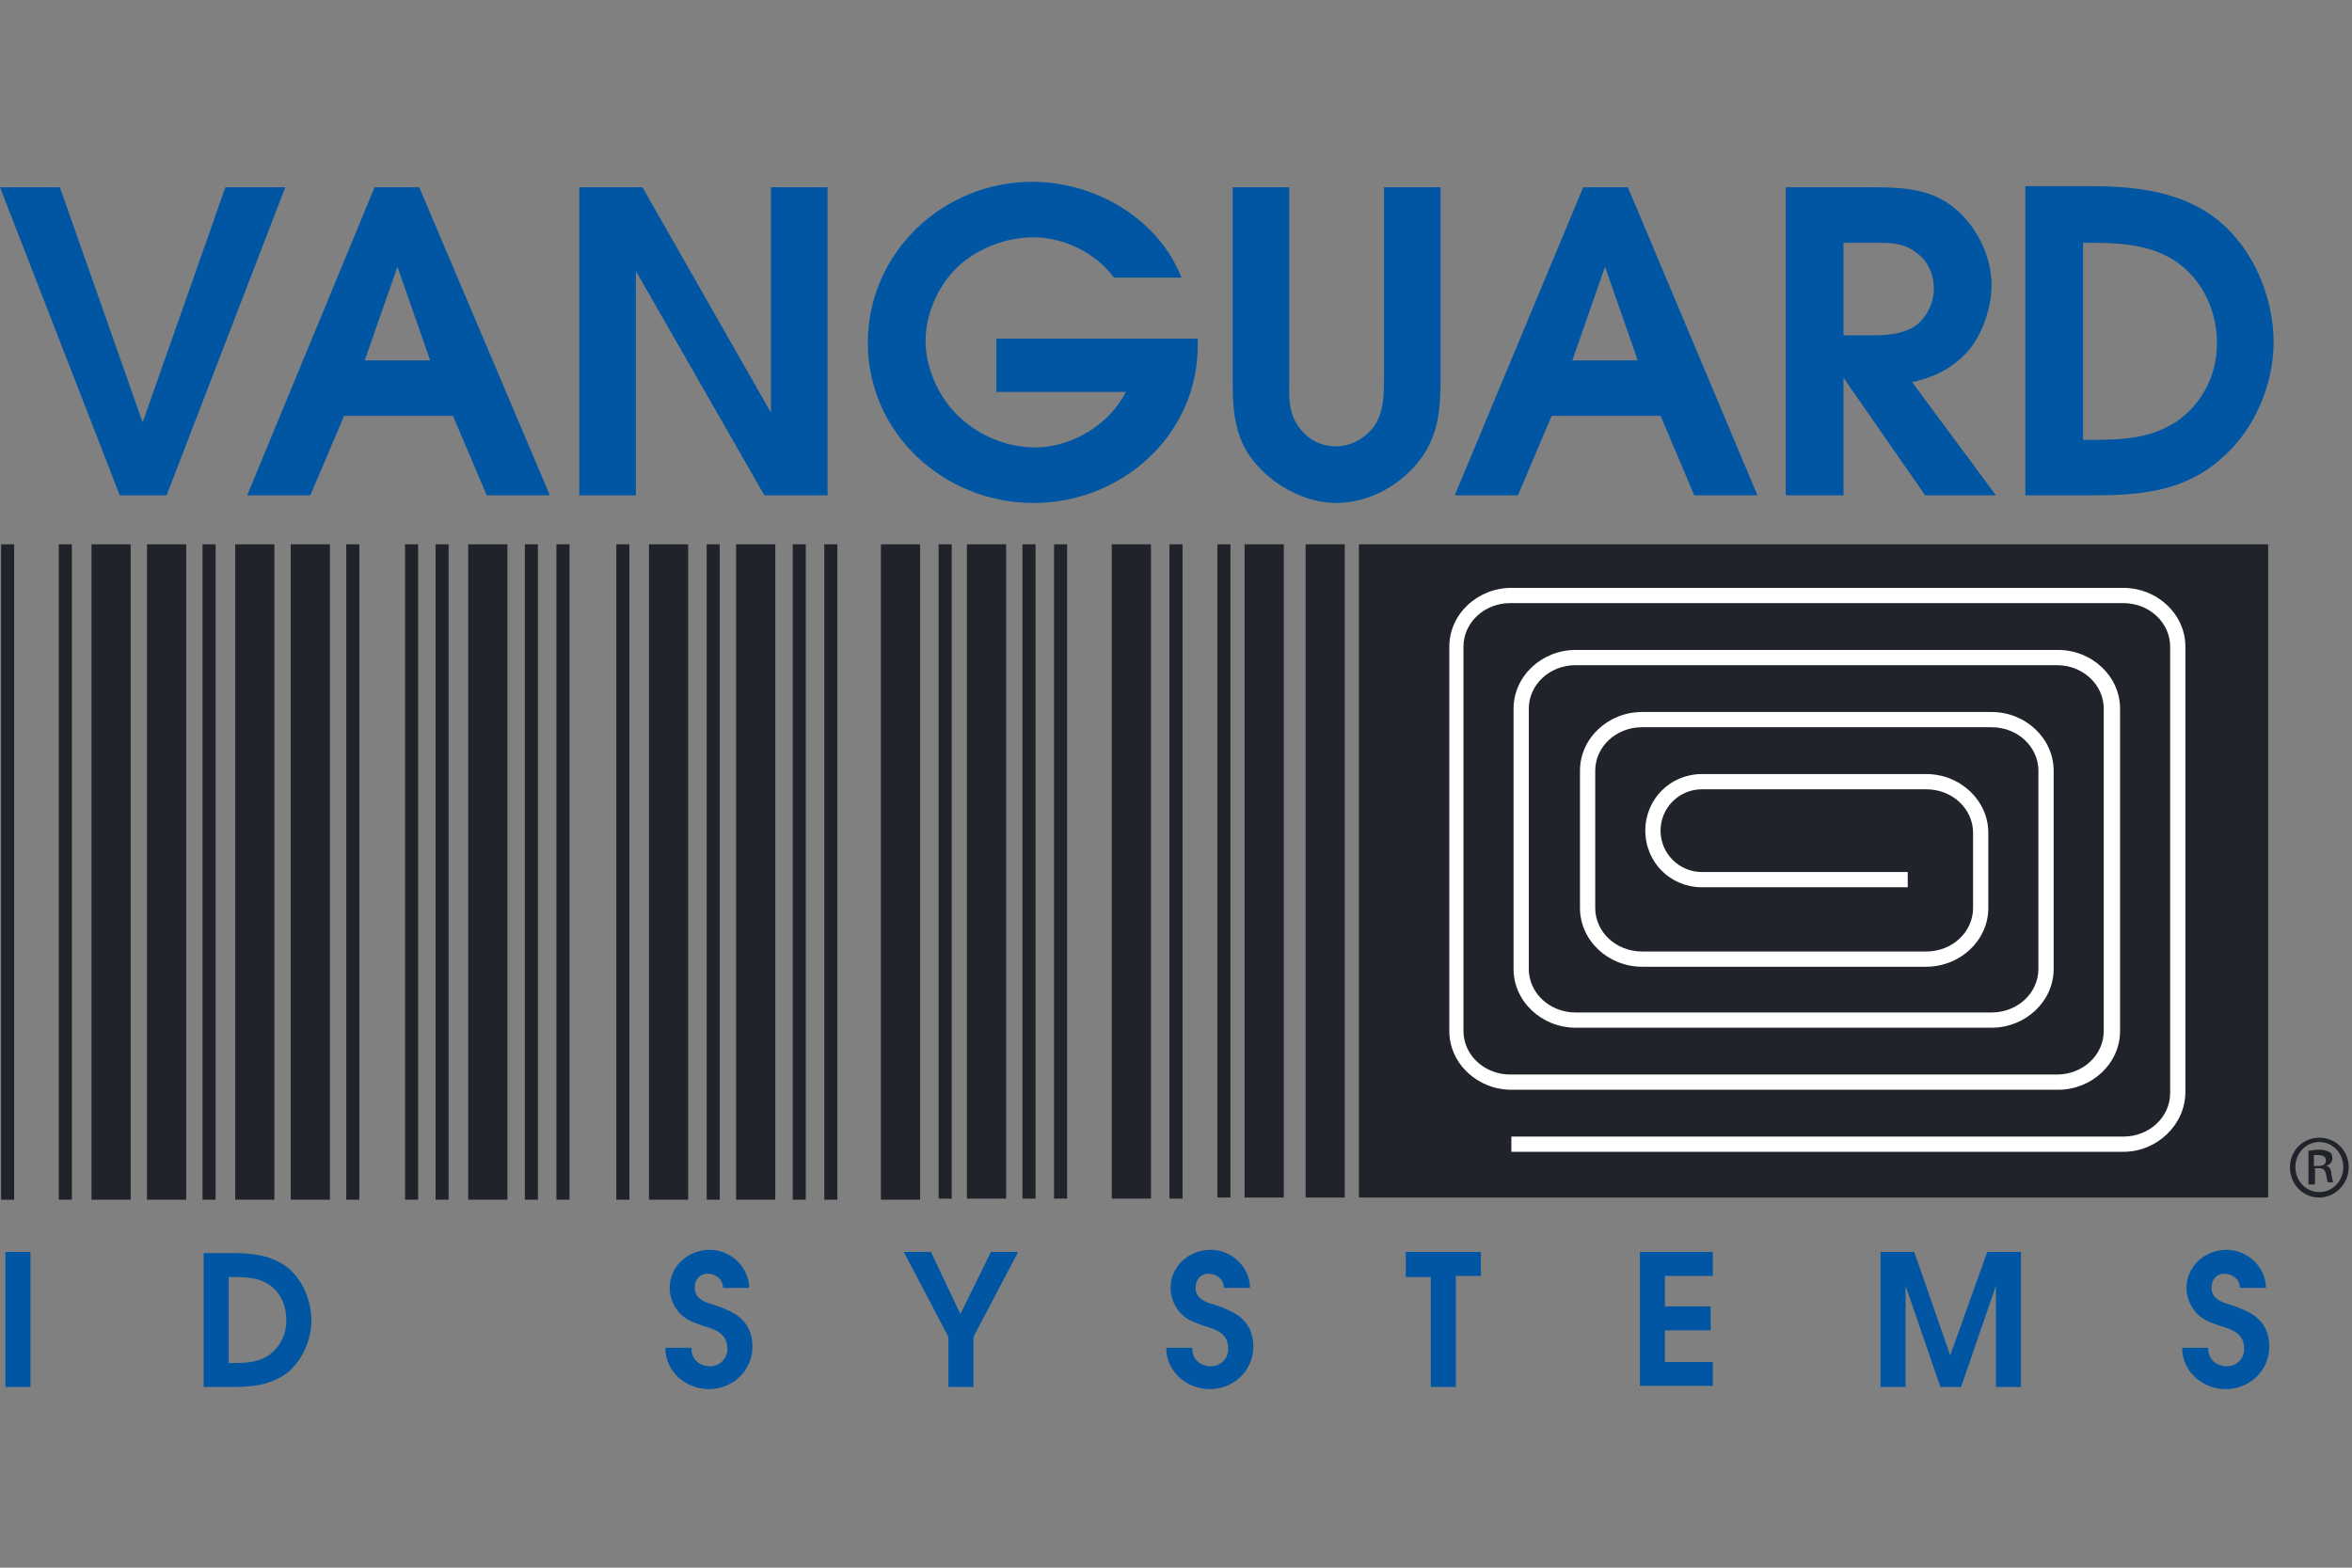<?xml version="1.0" encoding="utf-8"?>
<!-- Generator: Adobe Illustrator 21.1.0, SVG Export Plug-In . SVG Version: 6.00 Build 0)  -->
<!DOCTYPE svg PUBLIC "-//W3C//DTD SVG 1.1//EN" "http://www.w3.org/Graphics/SVG/1.1/DTD/svg11.dtd">
<svg version="1.1" id="Layer_1" xmlns="http://www.w3.org/2000/svg" xmlns:xlink="http://www.w3.org/1999/xlink" x="0px" y="0px"
	 viewBox="0 0 216 144" style="enable-background:new 0 0 216 144;" xml:space="preserve">
<rect x="0" y="0" width="216" height="144" fill="#808080" stroke="none"/>
<style type="text/css">
	.st0{fill:#21232B;}
	.st1{fill:#FFFFFF;}
	.st2{fill:#0156A3;}
</style>
<g>
	<g>
		<g>
			<g>
				<rect x="124.8" y="50" class="st0" width="83.5" height="60"/>
			</g>
		</g>
		<rect x="111.8" y="50" class="st0" width="1.2" height="60"/>
		<rect x="119.9" y="50" class="st0" width="3.6" height="60"/>
		<rect x="93.9" y="50" class="st0" width="1.2" height="60.1"/>
		<rect x="96.8" y="50" class="st0" width="1.2" height="60.1"/>
		<rect x="88.8" y="50" class="st0" width="3.6" height="60.1"/>
		<rect x="86.2" y="50" class="st0" width="1.2" height="60.1"/>
		<rect x="107.4" y="50" class="st0" width="1.2" height="60.1"/>
		<rect x="102.1" y="50" class="st0" width="3.6" height="60.1"/>
		<rect x="114.3" y="50" class="st0" width="3.6" height="60"/>
		<rect x="0.1" y="50" class="st0" width="1.2" height="60.2"/>
		<rect x="5.4" y="50" class="st0" width="1.2" height="60.2"/>
		<rect x="18.6" y="50" class="st0" width="1.2" height="60.2"/>
		<rect x="8.4" y="50" class="st0" width="3.6" height="60.2"/>
		<rect x="13.5" y="50" class="st0" width="3.6" height="60.2"/>
		<rect x="31.8" y="50" class="st0" width="1.2" height="60.2"/>
		<rect x="37.2" y="50" class="st0" width="1.2" height="60.2"/>
		<rect x="21.6" y="50" class="st0" width="3.6" height="60.2"/>
		<rect x="40" y="50" class="st0" width="1.2" height="60.2"/>
		<rect x="48.2" y="50" class="st0" width="1.2" height="60.2"/>
		<rect x="51.1" y="50" class="st0" width="1.2" height="60.2"/>
		<rect x="43" y="50" class="st0" width="3.6" height="60.2"/>
		<rect x="72.8" y="50" class="st0" width="1.2" height="60.2"/>
		<rect x="75.7" y="50" class="st0" width="1.2" height="60.2"/>
		<rect x="67.6" y="50" class="st0" width="3.6" height="60.2"/>
		<rect x="56.6" y="50" class="st0" width="1.2" height="60.2"/>
		<rect x="64.9" y="50" class="st0" width="1.2" height="60.2"/>
		<rect x="59.6" y="50" class="st0" width="3.6" height="60.2"/>
		<rect x="80.9" y="50" class="st0" width="3.6" height="60.2"/>
		<rect x="26.7" y="50" class="st0" width="3.6" height="60.2"/>
		<g>
			<path class="st1" d="M195,105.8h-56.2v-1.4H195c2.4,0,4.3-1.8,4.3-4V59.4c0-2.2-1.9-4-4.3-4h-56.3c-2.4,0-4.3,1.8-4.3,4v35.3
				c0,2.2,1.9,4,4.3,4l50.2,0c2.4,0,4.3-1.8,4.3-4V65.1c0-2.2-1.9-4-4.3-4h-44.2c-2.4,0-4.3,1.8-4.3,4V89c0,2.2,1.9,4,4.3,4l38.2,0
				c2.4,0,4.3-1.8,4.3-4V70.8c0-2.2-1.9-4-4.3-4h-32.1c-2.4,0-4.3,1.8-4.3,4v12.6c0,2.2,1.9,4,4.3,4h26.1c2.4,0,4.3-1.8,4.3-4v-6.9
				c0-2.2-1.9-4-4.3-4l-20.6,0c-2.1,0-3.8,1.7-3.8,3.8c0,2.1,1.7,3.8,3.8,3.8l18.9,0v1.4l-18.9,0c-2.9,0-5.2-2.3-5.2-5.2
				c0-2.9,2.3-5.2,5.2-5.2l20.6,0c3.1,0,5.7,2.4,5.7,5.4v6.9c0,3-2.6,5.4-5.7,5.4h-26.1c-3.1,0-5.7-2.4-5.7-5.4V70.8
				c0-3,2.6-5.4,5.7-5.4h32.1c3.1,0,5.7,2.4,5.7,5.4V89c0,3-2.6,5.4-5.7,5.4l-38.2,0c-3.1,0-5.7-2.4-5.7-5.4V65.1
				c0-3,2.6-5.4,5.7-5.4H189c3.1,0,5.7,2.4,5.7,5.4v29.6c0,3-2.6,5.4-5.7,5.4l-50.2,0c-3.1,0-5.7-2.4-5.7-5.4V59.4
				c0-3,2.6-5.4,5.7-5.4H195c3.1,0,5.7,2.4,5.7,5.4v40.9C200.7,103.3,198.1,105.8,195,105.8z"/>
		</g>
	</g>
	<g>
		<g>
			<path class="st2" d="M0,17.2h5.5l7.6,21.6l7.6-21.6h5.5L15.3,45.5H11L0,17.2z"/>
			<path class="st2" d="M33.5,33.1l3-8.6l3,8.6H33.5z M22.7,45.5h5.8l3.1-7.3h10l3.1,7.3h5.8L38.5,17.2h-4.1L22.7,45.5z"/>
			<path class="st2" d="M53.1,17.2H59l11.8,20.7V17.2H76v28.3h-5.8L58.4,24.9v20.6h-5.2V17.2z"/>
			<path class="st2" d="M102.3,25.5c-1.7-2.3-4.6-3.7-7.4-3.7c-2.4,0-4.8,0.9-6.6,2.4c-2,1.7-3.3,4.5-3.3,7.1c0,2.4,1.1,4.9,2.7,6.6
				c1.9,2,4.6,3.2,7.4,3.2c3.3,0,6.8-2.1,8.3-5.1H91.5v-4.9H110v0.6c0,8.3-7,14.5-15.1,14.5c-8.2,0-15.2-6.4-15.2-14.7
				c0-8.3,6.9-14.8,15.1-14.8c5.8,0,11.6,3.4,13.7,8.8H102.3z"/>
			<path class="st2" d="M118.4,17.2v17.6c0,1.3-0.1,2.6,0.5,3.8c0.8,1.5,2.1,2.4,3.8,2.4c1.4,0,2.8-0.8,3.6-2
				c0.8-1.3,0.8-2.8,0.8-4.3V17.2h5.2v17.6c0,2.8-0.2,5.4-2.1,7.7c-1.8,2.2-4.6,3.7-7.5,3.7c-2.7,0-5.5-1.5-7.2-3.4
				c-2.1-2.3-2.3-4.9-2.3-7.9V17.2H118.4z"/>
			<path class="st2" d="M144.4,33.1l3-8.6l3,8.6H144.4z M133.6,45.5h5.8l3.1-7.3h10l3.1,7.3h5.8l-11.9-28.3h-4.1L133.6,45.5z"/>
			<path class="st2" d="M169.3,30.7v-8.4h2.9c1.5,0,2.7,0,3.9,1c1,0.7,1.5,2,1.5,3.2c0,1.2-0.5,2.3-1.3,3.1c-1,1-2.8,1.2-4.2,1.2
				H169.3z M164.1,45.5h5.2V34.7l7.5,10.8h6.5l-7.7-10.4c1.9-0.4,3.6-1.2,5-2.7c1.4-1.5,2.3-4.1,2.3-6.2c0-2.6-1.3-5.3-3.3-7
				c-2.1-1.8-4.7-2-7.4-2h-8.2V45.5z"/>
			<path class="st2" d="M191.3,40.4V22.3h0.4c2.8,0,5.7,0.1,8.1,1.7c2.5,1.7,3.8,4.6,3.8,7.5c0,2.8-1.2,5.3-3.4,7
				c-2.5,1.8-5.2,1.9-8.1,1.9H191.3z M186,45.5h6.1c4.3,0,8.4-0.3,11.8-3.3c3.1-2.6,4.9-6.8,4.9-10.8c0-4-1.8-8.4-4.9-11
				c-3.3-2.8-7.7-3.3-11.9-3.3H186V45.5z"/>
		</g>
	</g>
	<g>
		<g>
			<path class="st2" d="M0.5,115h2.3v12.4H0.5V115z"/>
			<path class="st2" d="M21,125.2v-7.9h0.2c1.2,0,2.5,0,3.5,0.7c1.1,0.7,1.6,2,1.6,3.3c0,1.2-0.5,2.3-1.5,3.1
				c-1.1,0.8-2.3,0.8-3.5,0.8H21z M18.7,127.4h2.7c1.9,0,3.6-0.2,5.1-1.4c1.3-1.1,2.1-3,2.1-4.7c0-1.8-0.8-3.7-2.1-4.8
				c-1.5-1.2-3.3-1.4-5.2-1.4h-2.6V127.4z"/>
			<path class="st2" d="M63.5,123.9c0,1,0.8,1.6,1.7,1.6c0.9,0,1.6-0.7,1.6-1.6c0-1.4-1.1-1.8-2.2-2.1c-0.8-0.3-1.5-0.5-2.1-1.1
				c-0.6-0.6-1-1.5-1-2.4c0-2,1.7-3.5,3.7-3.5c1.9,0,3.6,1.6,3.6,3.5h-2.4c0-0.8-0.7-1.3-1.4-1.3c-0.8,0-1.2,0.6-1.2,1.3
				c0,0.9,0.8,1.3,1.6,1.5c0.9,0.3,1.7,0.6,2.4,1.1c0.9,0.7,1.3,1.6,1.3,2.8c0,2.2-1.8,3.9-4,3.9c-2.1,0-4-1.6-4-3.8H63.5z"/>
			<path class="st2" d="M87.1,122.8L83,115h2.5l2.7,5.7L91,115h2.5l-4.1,7.8v4.6h-2.3V122.8z"/>
			<path class="st2" d="M109.5,123.9c0,1,0.8,1.6,1.7,1.6c0.9,0,1.6-0.7,1.6-1.6c0-1.4-1.1-1.8-2.2-2.1c-0.8-0.3-1.5-0.5-2.1-1.1
				c-0.6-0.6-1-1.5-1-2.4c0-2,1.7-3.5,3.7-3.5c1.9,0,3.6,1.6,3.6,3.5h-2.4c0-0.8-0.7-1.3-1.4-1.3c-0.8,0-1.2,0.6-1.2,1.3
				c0,0.9,0.8,1.3,1.6,1.5c0.9,0.3,1.7,0.6,2.4,1.1c0.9,0.7,1.3,1.6,1.3,2.8c0,2.2-1.8,3.9-4,3.9c-2.1,0-4-1.6-4-3.8H109.5z"/>
			<path class="st2" d="M131.4,117.3h-2.3V115h6.9v2.2h-2.3v10.2h-2.3V117.3z"/>
			<path class="st2" d="M150.6,115h6.7v2.2h-4.4v2.8h4.2v2.2h-4.2v2.9h4.4v2.2h-6.7V115z"/>
			<path class="st2" d="M172.7,115h3.1l3.3,9.5l3.4-9.5h3.1v12.4h-2.3v-9.3l-3.2,9.3h-1.9l-3.2-9.3v9.3h-2.3V115z"/>
			<path class="st2" d="M202.8,123.9c0,1,0.8,1.6,1.7,1.6c0.9,0,1.6-0.7,1.6-1.6c0-1.4-1.1-1.8-2.2-2.1c-0.8-0.3-1.5-0.5-2.1-1.1
				c-0.6-0.6-1-1.5-1-2.4c0-2,1.7-3.5,3.7-3.5c1.9,0,3.6,1.6,3.6,3.5h-2.4c0-0.8-0.7-1.3-1.4-1.3c-0.8,0-1.2,0.6-1.2,1.3
				c0,0.9,0.8,1.3,1.6,1.5c0.9,0.3,1.7,0.6,2.4,1.1c0.9,0.7,1.3,1.6,1.3,2.8c0,2.2-1.8,3.9-4,3.9c-2.1,0-4-1.6-4-3.8H202.8z"/>
		</g>
	</g>
	<g>
		<g>
			<path class="st0" d="M213,104.5c1.5,0,2.7,1.2,2.7,2.7c0,1.5-1.2,2.8-2.7,2.8c-1.5,0-2.7-1.2-2.7-2.8
				C210.3,105.7,211.5,104.5,213,104.5L213,104.5z M213,104.9c-1.2,0-2.2,1-2.2,2.3c0,1.3,1,2.3,2.2,2.3c1.2,0,2.2-1,2.2-2.3
				C215.2,105.9,214.2,104.9,213,104.9L213,104.9z M212.5,108.8H212v-3.1c0.3,0,0.5-0.1,0.9-0.1c0.5,0,0.8,0.1,1,0.2
				c0.2,0.1,0.3,0.3,0.3,0.6c0,0.4-0.3,0.6-0.6,0.7v0c0.3,0,0.5,0.3,0.5,0.7c0.1,0.5,0.1,0.7,0.2,0.8h-0.5c-0.1-0.1-0.1-0.4-0.2-0.8
				c-0.1-0.4-0.3-0.5-0.7-0.5h-0.3V108.8z M212.5,107.1h0.4c0.4,0,0.7-0.1,0.7-0.5c0-0.3-0.2-0.5-0.7-0.5c-0.2,0-0.3,0-0.4,0V107.1z
				"/>
		</g>
	</g>
</g>
</svg>
